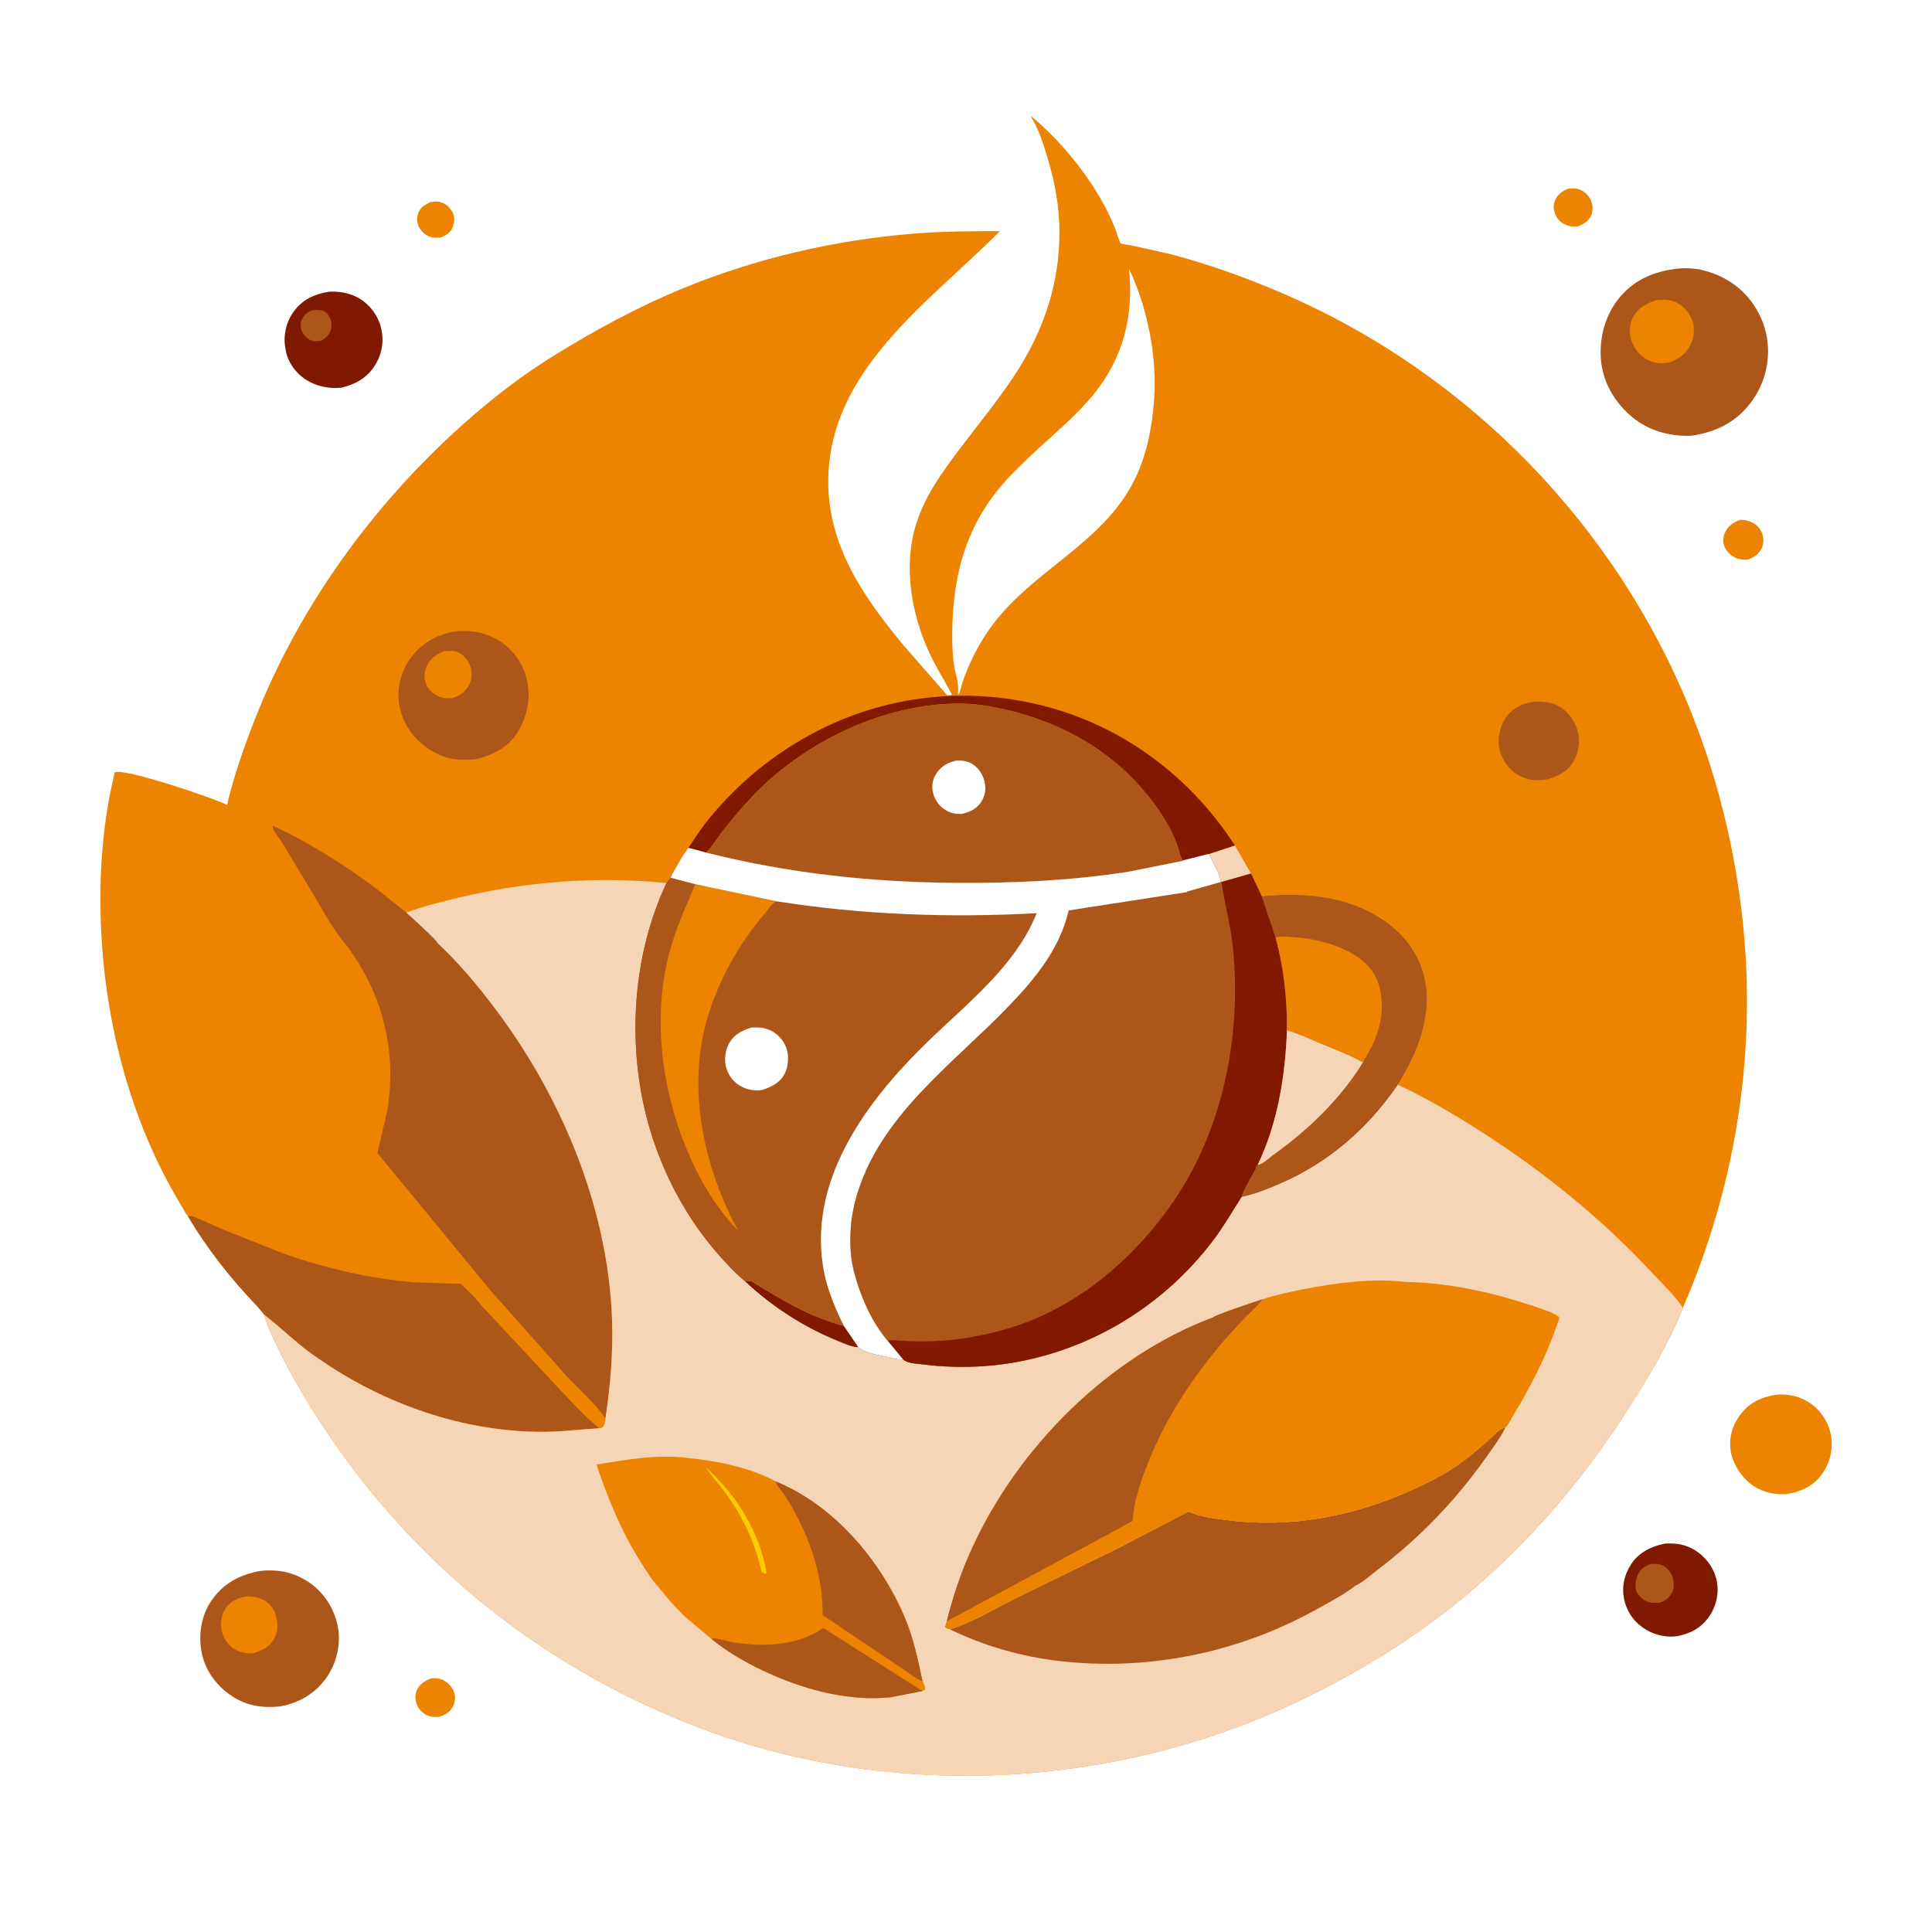 <svg version="1.1" xmlns="http://www.w3.org/2000/svg" style="display: block;" viewBox="0 0 2048 2048" width="1024" height="1024">
<path transform="translate(0,0)" fill="rgb(255,255,255)" d="M -0 -0 L 2048 0 L 2048 2048 L -0 2048 L -0 -0 z"/>
<path transform="translate(0,0)" fill="rgb(236,132,0)" d="M 456.03 214.288 C 459.526 213.712 463.014 213.179 466.5 214.129 C 472.85 215.859 476.999 219.699 479.969 225.5 C 482.283 230.018 481.628 236.464 479.785 241.034 C 477.463 246.796 472.415 249.648 466.973 251.909 C 463.699 252.059 460.329 252.29 457.125 251.463 C 451.62 250.043 447.095 246.127 444.443 241.156 C 441.918 236.425 441.515 230.778 443.385 225.776 C 445.613 219.813 450.597 216.955 456.03 214.288 z"/>
<path transform="translate(0,0)" fill="rgb(236,132,0)" d="M 1661.92 200.075 C 1665.36 199.834 1669.59 199.466 1672.92 200.363 C 1678.84 201.952 1683.87 206.871 1686.42 212.306 C 1688.64 217.037 1688.75 223.256 1686.84 228.095 C 1684.42 234.235 1678.56 237.504 1672.84 239.966 C 1669.56 240.145 1666.29 240.425 1663.09 239.476 C 1657.24 237.735 1652.3 234.591 1649.5 229.016 C 1646.93 223.908 1646.06 218.485 1648.17 213.054 C 1650.8 206.262 1655.52 203.081 1661.92 200.075 z"/>
<path transform="translate(0,0)" fill="rgb(236,132,0)" d="M 457.289 1779.12 C 461.78 1778.87 465.834 1779.03 469.953 1781.05 C 474.962 1783.51 479.657 1788.53 481.4 1793.87 C 483.111 1799.11 482.45 1804.68 479.822 1809.5 C 476.555 1815.49 471.099 1818.25 464.791 1820.02 C 461.38 1820.13 457.759 1820.1 454.5 1818.96 C 448.839 1816.98 444.159 1812.59 441.983 1807 C 440.05 1802.04 439.594 1796.39 441.933 1791.5 C 445.248 1784.56 450.521 1781.8 457.289 1779.12 z"/>
<path transform="translate(0,0)" fill="rgb(236,132,0)" d="M 1844.33 551.085 C 1848.24 550.944 1851.54 551.453 1855.21 552.898 C 1861.19 555.254 1865.51 559.282 1867.92 565.268 C 1869.75 569.802 1869.7 576.308 1867.65 580.761 C 1864.5 587.613 1859.33 590.828 1852.46 593.339 C 1848.7 593.333 1845.08 593.28 1841.5 592 C 1835.67 589.919 1830.39 585.092 1828.02 579.344 C 1826.22 574.96 1826.46 569.034 1828.42 564.74 C 1831.68 557.578 1837.28 553.873 1844.33 551.085 z"/>
<path transform="translate(0,0)" fill="rgb(128,25,0)" d="M 1764.89 1636.27 C 1776.23 1635.63 1786.67 1637 1796.5 1643.12 C 1808.22 1650.43 1816.85 1661.91 1819.75 1675.5 C 1822.45 1688.13 1819.56 1702.03 1812.36 1712.69 C 1803.65 1725.59 1792.48 1731.46 1777.7 1734.48 C 1766.61 1735.86 1755.31 1733.56 1745.64 1727.98 C 1733.61 1721.04 1725.36 1710.4 1722.03 1696.88 C 1718.67 1683.29 1721.48 1669.91 1728.97 1658.23 C 1736.99 1645.72 1750.75 1638.99 1764.89 1636.27 z"/>
<path transform="translate(0,0)" fill="rgb(172,86,26)" d="M 1749 1658.12 C 1752.84 1657.56 1757.32 1657.33 1760.99 1658.76 C 1766.92 1661.06 1771.02 1666.05 1773.04 1671.98 C 1774.55 1676.41 1774.88 1683.8 1772.57 1688.02 L 1771.99 1689 C 1768.77 1694.48 1765 1696.91 1759.1 1699.07 L 1757.85 1699.1 C 1753.75 1699.2 1750.09 1699.37 1746.24 1697.76 C 1741.43 1695.75 1736.27 1691.46 1734.47 1686.44 C 1732.82 1681.84 1733.82 1674.82 1735.7 1670.36 C 1738.63 1663.38 1742.32 1661.03 1749 1658.12 z"/>
<path transform="translate(0,0)" fill="rgb(128,25,0)" d="M 348.502 309.251 C 359.114 308.687 368.943 310.177 378.5 315.05 C 390.479 321.158 399.986 333.141 403.546 346.06 C 407.341 359.828 405.398 374.295 397.939 386.547 C 389.49 400.426 377.141 407.301 361.811 410.977 C 348.147 412.256 335.062 409.528 323.5 401.949 C 313.392 395.323 305.208 383.917 303.022 371.968 L 302.77 370.5 L 302.482 369.035 C 300.035 355.755 303.295 341.475 311.158 330.544 C 320.524 317.522 333.064 311.865 348.502 309.251 z"/>
<path transform="translate(0,0)" fill="rgb(172,86,26)" d="M 329.454 329.5 C 332.969 328.673 336.242 328.439 339.843 328.93 C 343.522 329.432 346.041 331.156 348.152 334.161 C 351.082 338.33 352.024 343.497 350.997 348.5 C 349.72 354.728 345.585 358.116 340.429 361.253 L 339.207 361.38 C 336.73 361.693 334.428 362.103 331.941 361.52 C 327.076 360.379 323.465 356.946 320.89 352.778 C 318.665 349.178 318.108 344.322 319.377 340.274 C 321.025 335.02 324.724 331.902 329.454 329.5 z"/>
<path transform="translate(0,0)" fill="rgb(236,132,0)" d="M 1883.59 1478.31 C 1896.24 1477.61 1907.87 1480.02 1918.5 1487.16 C 1929.95 1494.84 1938.27 1507.41 1940.78 1521 C 1943.5 1535.77 1940.1 1550.8 1931.09 1562.94 C 1921.38 1576.02 1908.89 1581.35 1893.23 1583.87 C 1880.8 1584.39 1869.63 1582.22 1859.07 1575.36 C 1847.11 1567.6 1837.19 1552.71 1834.71 1538.69 C 1832.31 1525.09 1836.13 1511.27 1844.26 1500.25 C 1854.23 1486.71 1867.42 1480.84 1883.59 1478.31 z"/>
<path transform="translate(0,0)" fill="rgb(172,86,26)" d="M 275.908 1665.28 C 295.054 1663.21 311.482 1666.59 327.5 1677.31 C 343.256 1687.85 354.562 1705.47 358.076 1724.05 C 361.565 1742.49 357.045 1762.38 346.471 1777.79 C 334.721 1794.93 317.327 1805.08 297.226 1808.84 C 278.514 1810.85 261.9 1808.44 245.905 1797.98 C 229.433 1787.2 217.267 1770.6 213.631 1751.06 C 210.083 1732 213.533 1711.57 224.859 1695.65 C 237.436 1677.96 254.882 1668.99 275.908 1665.28 z"/>
<path transform="translate(0,0)" fill="rgb(236,132,0)" d="M 261.269 1692.21 C 267.476 1692.03 274.348 1693.26 279.823 1696.28 C 286.029 1699.7 290.458 1705.56 292.382 1712.35 C 294.639 1720.32 295.015 1729.34 290.839 1736.73 C 285.587 1746.01 277.68 1749.81 267.813 1752.57 C 265.296 1752.76 262.757 1752.62 260.256 1752.29 C 252.235 1751.21 244.682 1746.85 240.092 1740.14 C 235.89 1734.01 233.321 1725.29 234.581 1717.91 L 234.845 1716.5 C 235.58 1712.28 236.668 1708.61 239.094 1705 C 244.602 1696.8 252.015 1694.04 261.269 1692.21 z"/>
<path transform="translate(0,0)" fill="rgb(172,86,26)" d="M 1782.43 284.422 C 1789.83 284.106 1797.96 284.511 1805.13 286.419 L 1807 286.927 C 1818.81 290.067 1829.16 294.867 1839 302.153 C 1857.53 315.874 1870.15 337.415 1873.34 360.232 C 1876.69 384.194 1870.14 408.124 1855.53 427.295 C 1839.4 448.473 1817.61 458.453 1791.75 462.05 C 1769.27 462.356 1747.69 456.701 1730.13 442.088 C 1711.57 426.635 1698.96 405.16 1697.02 380.839 C 1695.13 357.041 1702.13 332.221 1717.95 314 C 1734.75 294.64 1757.43 286.29 1782.43 284.422 z"/>
<path transform="translate(0,0)" fill="rgb(236,132,0)" d="M 1755.68 318.225 C 1761.61 317.691 1768.94 317.338 1774.52 319.551 C 1783.33 323.043 1790.36 330.263 1793.66 339.155 C 1796.69 347.309 1795.98 356.699 1792.45 364.554 C 1787.7 375.114 1779.74 380.5 1769.16 384.321 C 1761.51 385.759 1753.85 385.126 1746.84 381.603 C 1738.14 377.222 1732.04 369.224 1729.1 360 C 1726.7 352.458 1727.44 343.537 1731.05 336.5 C 1736.18 326.466 1745.33 321.374 1755.68 318.225 z"/>
<path transform="translate(0,0)" fill="rgb(236,132,0)" d="M 240.645 853.404 C 247.809 822.725 258.229 793.09 269.654 763.777 C 314.152 649.613 388.156 544.994 477.725 461.766 C 510.851 430.985 546.744 402.095 585.188 378.194 C 629.826 350.442 675.654 325.483 724.342 305.495 C 801.688 273.744 884.808 254.46 968.1 247.667 C 998.815 245.162 1029.2 245.037 1059.98 245.038 C 984.959 320.613 877.91 392.341 877.998 510.912 C 878.05 579.855 916.658 634.708 959.023 685.518 L 1004 736.932 L 1008 737.006 L 1008.93 736 C 1001.26 721.335 992.402 707.604 985.393 692.525 C 965.942 650.681 957.179 599.857 971.312 555.042 C 980.475 525.986 997.708 502.048 1015.76 477.96 C 1037.77 448.577 1062.2 419.643 1081.44 388.364 C 1108.02 345.14 1123.01 297.912 1123.06 247.06 C 1123.08 219.178 1118.36 193.568 1110.33 166.949 C 1106.76 155.134 1102.88 142.74 1097.38 131.67 C 1095.92 128.745 1093.82 125.865 1092.7 122.83 C 1121.71 147.056 1147.89 178.132 1166.81 210.816 C 1172.45 220.576 1177.43 230.927 1181.77 241.324 C 1182.89 244 1186.64 256.9 1188.15 258.183 C 1188.92 258.834 1197.17 259.668 1198.62 259.964 L 1240.27 269.294 C 1281.42 279.99 1321.8 294.642 1360.81 311.494 C 1556.96 396.233 1713.85 557.634 1793.14 756 C 1823.01 830.718 1841.8 911.594 1848.83 991.773 C 1860.68 1126.8 1837.74 1262.25 1783.88 1386.45 C 1770.34 1421.81 1749.56 1456.02 1729.5 1488.03 C 1682.18 1563.53 1622.97 1633.61 1554.48 1690.75 C 1494.92 1740.44 1427.99 1780.67 1357.25 1812.2 C 1165.44 1897.72 937.056 1906.37 740.527 1831.18 C 586.254 1772.16 455.663 1672.17 359.862 1537.41 C 332.409 1498.8 306.707 1456.81 287.371 1413.49 C 284.689 1407.49 281.444 1400.39 280.279 1393.88 L 272.271 1384.18 C 245 1355.86 219.076 1323.14 199.192 1289.14 C 197.062 1287.06 195.275 1283.12 193.696 1280.55 C 137.022 1188.04 109.417 1078.26 106.646 970.386 C 105.374 920.881 109.407 870.079 120.945 821.839 L 121.631 818.666 C 132.679 814.317 219.642 843.898 236.619 851.412 L 240.645 853.404 z"/>
<path transform="translate(0,0)" fill="rgb(246,213,182)" d="M 1281.65 905.189 L 1309.02 896.228 L 1326.14 926.042 L 1294.78 934.99 L 1294.21 934.909 C 1292.58 924.787 1285.48 914.71 1281.65 905.189 z"/>
<path transform="translate(0,0)" fill="rgb(172,86,26)" d="M 1623.1 744.162 C 1633.7 743.052 1645.36 743.951 1654.52 749.875 C 1663.88 755.925 1670.87 766.691 1672.97 777.593 L 1673.22 779 C 1674.82 787.486 1672.98 797.293 1669.16 805.028 C 1663.3 816.884 1652.93 822.143 1640.97 825.953 C 1631.4 828.123 1620.06 827.232 1611.31 822.738 C 1600.78 817.332 1593.36 807.466 1590.06 796.224 C 1586.99 785.732 1589.18 772.231 1594.76 762.962 C 1601.33 752.039 1611.01 746.902 1623.1 744.162 z"/>
<path transform="translate(0,0)" fill="rgb(128,25,0)" d="M 729.66 898.772 C 735.504 890.472 740.67 881.823 746.927 873.795 C 771.702 842.012 801.849 814.443 835.712 792.576 C 912.924 742.717 1004.34 725.865 1094.23 745.385 C 1183.62 764.795 1259.71 819.815 1309.02 896.228 L 1281.65 905.189 L 1253.93 912.161 C 1251.34 909.418 1250.25 902.786 1248.97 899 C 1246.7 892.352 1244.03 885.766 1240.82 879.523 C 1230.63 859.754 1216.54 841.749 1201.16 825.787 C 1165.77 789.073 1119.06 764.988 1069.78 753.156 C 1053.42 749.226 1036.75 746.145 1019.87 745.882 C 938.723 744.618 852.407 786.204 797.259 844.54 C 785.852 856.606 775.142 869.367 764.91 882.44 C 760.146 888.526 754.9 897.778 749.363 902.781 L 748.211 903.77 L 729.66 898.772 z"/>
<path transform="translate(0,0)" fill="rgb(172,86,26)" d="M 481.931 669.27 C 498.277 667.564 514.231 670.211 528.397 678.805 C 542.724 687.497 553.885 702.005 557.881 718.33 L 558.275 720 L 558.714 721.761 C 563.11 740.43 558.26 761.392 547.979 777.292 C 537.856 792.949 521.193 800.982 503.631 804.902 C 494.919 805.69 485.206 805.918 476.673 803.833 C 458.166 799.31 441.126 786.355 431.5 769.957 C 423.006 755.489 420.032 736.963 424.472 720.635 L 424.944 719 C 426.744 712.622 429.013 706.739 432.723 701.199 C 444.922 682.984 460.505 673.513 481.931 669.27 z"/>
<path transform="translate(0,0)" fill="rgb(236,132,0)" d="M 471.436 690.075 C 476.095 690.093 480.903 689.369 485.274 691.393 C 491.437 694.247 495.823 699.205 498.249 705.5 C 500.704 711.869 500.466 719.485 497.45 725.612 C 493.506 733.622 487.417 737.506 479.144 740.085 C 474.723 740.16 470.406 740.42 466.221 738.735 L 465 738.208 C 459.154 735.733 453.902 730.973 451.489 724.983 C 448.966 718.72 449.793 711.589 452.656 705.58 C 456.666 697.163 462.951 693.191 471.436 690.075 z"/>
<path transform="translate(0,0)" fill="rgb(255,255,255)" d="M 1196.77 284.899 L 1197.19 285.77 C 1216.6 326.633 1226.74 378.848 1223.37 423.898 C 1221.29 451.603 1216.33 479.061 1204.64 504.5 C 1175.56 567.769 1111.24 596.709 1066.13 645.571 C 1045.47 667.949 1030.95 693.217 1020.77 721.749 L 1016.78 735.5 L 1015.5 736.038 L 1015.61 733.698 C 1016.66 723.128 1011.66 711.062 1010.61 700.271 C 1008.71 680.823 1009.16 660.945 1010.85 641.5 C 1014.77 596.562 1028.44 556.44 1056.59 520.797 C 1067.39 507.123 1080.44 494.578 1093.06 482.609 C 1115.54 461.289 1139.86 441.963 1159.47 417.778 C 1191.09 378.788 1201.92 334.328 1196.77 284.899 z"/>
<path transform="translate(0,0)" fill="rgb(172,86,26)" d="M 199.192 1289.14 C 200.978 1289.02 202.776 1288.8 204.494 1289.44 C 215.55 1293.56 226.403 1299.01 237.284 1303.64 L 301 1328.97 C 344.818 1344.47 393.483 1355.68 439.827 1359.4 L 488.217 1360.89 C 495.226 1367.74 503.427 1374.75 509.201 1382.65 L 594.836 1474.47 C 607.676 1487.68 620.88 1502.7 635.411 1513.99 C 613.675 1515.32 592.385 1518.1 570.5 1517.79 C 483.907 1516.58 399.822 1485.17 330 1434.83 C 312.655 1422.33 297.814 1407.41 281.038 1394.46 L 280.279 1393.88 L 272.271 1384.18 C 245 1355.86 219.076 1323.14 199.192 1289.14 z"/>
<path transform="translate(0,0)" fill="rgb(172,86,26)" d="M 748.211 903.77 L 749.363 902.781 C 754.9 897.778 760.146 888.526 764.91 882.44 C 775.142 869.367 785.852 856.606 797.259 844.54 C 852.407 786.204 938.723 744.618 1019.87 745.882 C 1036.75 746.145 1053.42 749.226 1069.78 753.156 C 1119.06 764.988 1165.77 789.073 1201.16 825.787 C 1216.54 841.749 1230.63 859.754 1240.82 879.523 C 1244.03 885.766 1246.7 892.352 1248.97 899 C 1250.25 902.786 1251.34 909.418 1253.93 912.161 L 1253.39 912.699 L 1195.91 924.144 C 1136.25 933.417 1075.93 936.272 1015.63 935.929 C 924.839 935.413 836.375 925.963 748.211 903.77 z"/>
<path transform="translate(0,0)" fill="rgb(255,255,255)" d="M 1013.84 806.229 C 1019.56 806.056 1024.63 806.514 1029.73 809.318 C 1036.62 813.1 1041.4 820.023 1043.39 827.5 C 1045.49 835.398 1044.68 842.884 1040.22 849.869 C 1035.29 857.6 1027.72 860.956 1019.17 862.82 C 1013.5 862.963 1009 862.287 1003.92 859.611 C 996.76 855.838 991.528 849.293 989.316 841.5 C 987.256 834.242 988.187 826.991 992.181 820.578 C 997.437 812.138 1004.5 808.405 1013.84 806.229 z"/>
<path transform="translate(0,0)" fill="rgb(172,86,26)" d="M 370.146 1006.06 L 370.215 1005.95 L 366.358 1000.82 C 353.727 986.113 344.751 969.7 335.11 952.995 L 297.978 891.401 C 295.1 887.085 288.82 880.361 289.082 875.072 C 327.15 892.975 364.13 916.128 397.87 941.205 L 430.799 967.382 C 436.102 972.313 462.872 996.182 464.206 1000.04 C 487.471 1021.78 507.963 1046.53 526.957 1072.02 C 596.226 1164.99 644.337 1280.85 648.748 1397.5 C 650.098 1433.21 647.083 1468.22 641.848 1503.5 C 630.063 1486.83 614.132 1473.15 600.227 1458.25 L 520.93 1369.09 L 400.07 1222.31 L 410.681 1176.78 C 420.433 1115.49 406.548 1056.39 370.146 1006.06 z"/>
<path transform="translate(0,0)" fill="rgb(246,213,182)" d="M 729.66 898.772 L 748.211 903.77 C 836.375 925.963 924.839 935.413 1015.63 935.929 C 1075.93 936.272 1136.25 933.417 1195.91 924.144 L 1253.39 912.699 L 1253.93 912.161 L 1281.65 905.189 C 1285.48 914.71 1292.58 924.787 1294.21 934.909 L 1294.78 934.99 L 1326.14 926.042 L 1337.62 950.23 C 1385.44 945.239 1436.3 950.591 1475.05 981.828 C 1496.35 998.999 1509.23 1022.31 1512.08 1049.5 C 1513.23 1060.46 1512.21 1071.22 1510.15 1082 C 1505.49 1106.38 1494.62 1128.85 1481.57 1149.81 C 1513.09 1164.41 1544.04 1182.78 1573.19 1201.58 C 1638.27 1243.57 1699.87 1293.61 1752.52 1350.5 C 1762.68 1361.48 1775.99 1373.74 1783.88 1386.45 C 1770.34 1421.81 1749.56 1456.02 1729.5 1488.03 C 1682.18 1563.53 1622.97 1633.61 1554.48 1690.75 C 1494.92 1740.44 1427.99 1780.67 1357.25 1812.2 C 1165.44 1897.72 937.056 1906.37 740.527 1831.18 C 586.254 1772.16 455.663 1672.17 359.862 1537.41 C 332.409 1498.8 306.707 1456.81 287.371 1413.49 C 284.689 1407.49 281.444 1400.39 280.279 1393.88 L 281.038 1394.46 C 297.814 1407.41 312.655 1422.33 330 1434.83 C 399.822 1485.17 483.907 1516.58 570.5 1517.79 C 592.385 1518.1 613.675 1515.32 635.411 1513.99 C 636.931 1513.91 637.614 1513.55 638.968 1512.91 C 641.099 1509.76 641.403 1507.24 641.848 1503.5 C 647.083 1468.22 650.098 1433.21 648.748 1397.5 C 644.337 1280.85 596.226 1164.99 526.957 1072.02 C 507.963 1046.53 487.471 1021.78 464.206 1000.04 C 462.872 996.182 436.102 972.313 430.799 967.382 C 448.882 960.551 468.319 955.84 487.124 951.356 C 558.855 934.25 633.069 928.774 706.476 936.077 C 707.851 933.773 709.175 932.278 711.08 930.439 C 711.925 927.119 714.29 923.753 715.956 920.705 C 720.112 913.103 724.551 905.776 729.66 898.772 z"/>
<path transform="translate(0,0)" fill="rgb(128,25,0)" d="M 789.857 1358.26 L 796.23 1357.96 C 820.65 1372.61 843.501 1387.36 870.369 1397.48 C 878.158 1400.41 886.174 1403.71 894.383 1405.21 L 909.83 1427.89 L 907.957 1427.94 C 902.055 1427.56 894.518 1424.02 889.039 1421.84 C 852.951 1407.43 818.01 1384.97 789.857 1358.26 z"/>
<path transform="translate(0,0)" fill="rgb(172,86,26)" d="M 1259.98 1602.19 L 1260.93 1602.68 C 1273.14 1608.3 1289.81 1609.95 1303.06 1611.62 C 1366.87 1619.65 1431.71 1607.8 1490.43 1582.21 C 1506.48 1575.22 1522.44 1567.64 1537.25 1558.25 C 1545.61 1552.94 1553.67 1547.14 1561.34 1540.88 L 1579.17 1525.5 C 1583.42 1521.55 1588.51 1515.53 1594.05 1513.72 L 1595.84 1513.2 C 1590.04 1524.88 1581.7 1535.91 1574.13 1546.53 C 1541.92 1591.72 1505.02 1629.92 1460.91 1663.61 C 1453.96 1668.92 1445.71 1676.43 1437.97 1680.34 L 1437.11 1680.61 C 1425.11 1690.14 1410.14 1697.85 1396.75 1705.34 C 1313.73 1751.8 1217.77 1771.65 1123.18 1760.78 C 1083.1 1756.18 1043.18 1744.82 1006.94 1727.16 C 1031.24 1719.63 1054.95 1704.96 1077.73 1693.67 L 1182.71 1642.4 L 1259.98 1602.19 z"/>
<path transform="translate(0,0)" fill="rgb(236,132,0)" d="M 698.768 1683.33 C 691.249 1675.18 684.667 1664.57 678.77 1655.2 C 658.315 1622.68 644.543 1588.74 632.28 1552.5 C 664.677 1547.17 697.916 1541.28 730.837 1545.72 C 761.554 1548.87 794.461 1555.68 822.022 1570.13 L 822.087 1570.32 C 884.088 1595.53 933.544 1654.1 959.121 1714.69 C 968.428 1736.74 972.76 1758.51 977.846 1781.71 C 979.311 1785.04 980.969 1787.45 980.5 1791.15 L 977.798 1792.57 L 943.853 1799.22 C 900.491 1803.46 856.872 1792.17 817.425 1774.86 C 795.403 1765.19 772.91 1752.67 754.222 1737.4 L 728.094 1715.4 C 725.664 1713.98 723.028 1710.65 721.016 1708.64 C 713.083 1700.68 705.803 1692.08 698.768 1683.33 z"/>
<path transform="translate(0,0)" fill="rgb(255,204,2)" d="M 807.362 1666.44 C 799.907 1634.11 787.409 1607.65 767.713 1580.77 C 761.41 1572.17 753.855 1564.25 748.091 1555.31 C 780.414 1584.1 805.382 1624.27 812.552 1667.23 L 811.167 1668.48 L 807.362 1666.44 z"/>
<path transform="translate(0,0)" fill="rgb(172,86,26)" d="M 872.586 1725.67 L 977.798 1792.57 L 943.853 1799.22 C 900.491 1803.46 856.872 1792.17 817.425 1774.86 C 795.403 1765.19 772.91 1752.67 754.222 1737.4 L 755.204 1736.69 C 762.277 1736.91 770.182 1739.75 777.309 1740.91 C 808.516 1745.98 845.777 1745.03 872.586 1725.67 z"/>
<path transform="translate(0,0)" fill="rgb(172,86,26)" d="M 822.087 1570.32 C 884.088 1595.53 933.544 1654.1 959.121 1714.69 C 968.428 1736.74 972.76 1758.51 977.846 1781.71 C 972.278 1780.88 962.614 1772.78 957.464 1769.47 L 871.94 1711.99 C 872.762 1671.81 858.885 1631.77 839.215 1597.07 C 836.35 1592.02 833.247 1587.1 829.87 1582.37 C 827.476 1579.02 824.512 1576 822.854 1572.19 L 822.087 1570.32 z"/>
<path transform="translate(0,0)" fill="rgb(236,132,0)" d="M 1338.21 1377.35 C 1351.97 1372.64 1366.75 1369.61 1381 1366.78 C 1415.65 1359.89 1454.55 1354.82 1489.87 1358.93 C 1534.28 1359.57 1579.63 1369.48 1621.68 1383.26 C 1631.64 1386.52 1644.23 1390.16 1652.86 1396.03 C 1652.93 1397.99 1652.93 1398.17 1651.94 1400 C 1640.48 1435.21 1622.76 1469.57 1603.63 1501.2 C 1601.83 1504.18 1598.47 1511.4 1595.84 1513.2 L 1594.05 1513.72 C 1588.51 1515.53 1583.42 1521.55 1579.17 1525.5 L 1561.34 1540.88 C 1553.67 1547.14 1545.61 1552.94 1537.25 1558.25 C 1522.44 1567.64 1506.48 1575.22 1490.43 1582.21 C 1431.71 1607.8 1366.87 1619.65 1303.06 1611.62 C 1289.81 1609.95 1273.14 1608.3 1260.93 1602.68 L 1259.98 1602.19 L 1182.71 1642.4 L 1077.73 1693.67 C 1054.95 1704.96 1031.24 1719.63 1006.94 1727.16 C 1004.21 1726.48 1003.38 1726.65 1001.63 1724.5 L 1003.58 1718.7 C 1010.24 1691.93 1018.73 1666.75 1030.2 1641.62 C 1079.23 1534.17 1174.7 1438.27 1286.06 1396.42 C 1287.47 1394.1 1333.58 1378.8 1338.21 1377.35 z"/>
<path transform="translate(0,0)" fill="rgb(172,86,26)" d="M 1286.06 1396.42 C 1287.47 1394.1 1333.58 1378.8 1338.21 1377.35 L 1337.65 1378.1 C 1332.54 1384.87 1325.75 1390.66 1319.75 1396.64 L 1298.51 1419.85 C 1262.44 1462.02 1233.63 1505.97 1214.1 1558.12 C 1207.61 1575.44 1201.65 1593.58 1200.69 1612.2 L 1170.99 1628.36 L 1003.58 1718.7 C 1010.24 1691.93 1018.73 1666.75 1030.2 1641.62 C 1079.23 1534.17 1174.7 1438.27 1286.06 1396.42 z"/>
<path transform="translate(0,0)" fill="rgb(172,86,26)" d="M 729.66 898.772 L 748.211 903.77 C 836.375 925.963 924.839 935.413 1015.63 935.929 C 1075.93 936.272 1136.25 933.417 1195.91 924.144 L 1253.39 912.699 L 1253.93 912.161 L 1281.65 905.189 C 1285.48 914.71 1292.58 924.787 1294.21 934.909 L 1294.78 934.99 L 1326.14 926.042 L 1337.62 950.23 C 1385.44 945.239 1436.3 950.591 1475.05 981.828 C 1496.35 998.999 1509.23 1022.31 1512.08 1049.5 C 1513.23 1060.46 1512.21 1071.22 1510.15 1082 C 1505.49 1106.38 1494.62 1128.85 1481.57 1149.81 C 1450.06 1196.19 1408.12 1232.51 1356.42 1254.81 C 1343.66 1260.32 1329.73 1265.82 1316.11 1268.69 C 1305.86 1284.89 1296.5 1301.14 1284.8 1316.41 C 1236.71 1379.11 1168.66 1423.4 1091.5 1441 C 1054.61 1449.42 1015.99 1451.08 978.5 1446.34 C 972.75 1445.61 963.991 1445.43 958.983 1442.31 C 958.095 1441.76 957.902 1441.52 957.043 1440.78 L 954.791 1441.11 C 951.016 1441.19 946.623 1439.63 942.924 1438.83 C 933.82 1436.87 916.069 1434.41 909.83 1427.89 L 894.383 1405.21 C 886.174 1403.71 878.158 1400.41 870.369 1397.48 C 843.501 1387.36 820.65 1372.61 796.23 1357.96 L 789.857 1358.26 C 781.029 1351.07 772.796 1342.3 765.152 1333.89 C 734.08 1299.71 710.558 1258.98 694.973 1215.59 C 663.394 1127.66 666.493 1020.94 706.476 936.077 C 707.851 933.773 709.175 932.278 711.08 930.439 C 711.925 927.119 714.29 923.753 715.956 920.705 C 720.112 913.103 724.551 905.776 729.66 898.772 z"/>
<path transform="translate(0,0)" fill="rgb(128,25,0)" d="M 1326.14 926.042 L 1337.62 950.23 L 1352.18 993.876 C 1360.89 1025.34 1364.58 1059.41 1364.24 1091.99 C 1362.4 1140.75 1354.51 1190.26 1333.26 1234.66 C 1331.23 1236.57 1332.1 1235.19 1331.73 1236.89 C 1331.05 1240 1328.62 1243.48 1327.08 1246.34 C 1323.18 1253.59 1318.7 1260.87 1316.11 1268.69 C 1305.86 1284.89 1296.5 1301.14 1284.8 1316.41 C 1236.71 1379.11 1168.66 1423.4 1091.5 1441 C 1054.61 1449.42 1015.99 1451.08 978.5 1446.34 C 972.75 1445.61 963.991 1445.43 958.983 1442.31 C 958.095 1441.76 957.902 1441.52 957.043 1440.78 L 940.942 1421.29 C 944.938 1419.88 950.627 1421 954.819 1421.27 C 978.224 1422.75 1001.25 1422.05 1024.42 1418.3 C 1050.58 1414.06 1076.49 1407.14 1100.79 1396.47 C 1156.84 1371.87 1204.3 1329.08 1239.77 1279.59 C 1295.55 1201.75 1316.35 1100.1 1307.09 1005.75 C 1304.78 982.196 1298.69 959.834 1295.03 936.624 L 1294.78 934.99 L 1326.14 926.042 z"/>
<path transform="translate(0,0)" fill="rgb(172,86,26)" d="M 1337.62 950.23 C 1385.44 945.239 1436.3 950.591 1475.05 981.828 C 1496.35 998.999 1509.23 1022.31 1512.08 1049.5 C 1513.23 1060.46 1512.21 1071.22 1510.15 1082 C 1505.49 1106.38 1494.62 1128.85 1481.57 1149.81 C 1450.06 1196.19 1408.12 1232.51 1356.42 1254.81 C 1343.66 1260.32 1329.73 1265.82 1316.11 1268.69 C 1318.7 1260.87 1323.18 1253.59 1327.08 1246.34 C 1328.62 1243.48 1331.05 1240 1331.73 1236.89 C 1332.1 1235.19 1331.23 1236.57 1333.26 1234.66 C 1354.51 1190.26 1362.4 1140.75 1364.24 1091.99 C 1364.58 1059.41 1360.89 1025.34 1352.18 993.876 L 1337.62 950.23 z"/>
<path transform="translate(0,0)" fill="rgb(246,213,182)" d="M 1364.24 1091.99 C 1376.53 1095.47 1388.44 1101.22 1400.23 1106.14 C 1415.04 1112.32 1430.88 1118.2 1444.83 1126.08 C 1421.16 1164.72 1386.95 1197.66 1350.22 1223.92 C 1346.14 1226.84 1339.68 1232.97 1335.18 1234.42 L 1333.26 1234.66 C 1354.51 1190.26 1362.4 1140.75 1364.24 1091.99 z"/>
<path transform="translate(0,0)" fill="rgb(236,132,0)" d="M 1352.18 993.876 C 1356.47 992.17 1361.64 992.901 1366.17 993.086 C 1384.69 993.843 1404.65 997.681 1421.72 1005 C 1438.16 1012.04 1453.67 1022.65 1460.21 1040.09 C 1468.76 1062.87 1464.77 1087.14 1454.5 1108.64 L 1444.83 1126.08 C 1430.88 1118.2 1415.04 1112.32 1400.23 1106.14 C 1388.44 1101.22 1376.53 1095.47 1364.24 1091.99 C 1364.58 1059.41 1360.89 1025.34 1352.18 993.876 z"/>
<path transform="translate(0,0)" fill="rgb(172,86,26)" d="M 729.66 898.772 L 748.211 903.77 C 836.375 925.963 924.839 935.413 1015.63 935.929 C 1075.93 936.272 1136.25 933.417 1195.91 924.144 L 1253.39 912.699 L 1253.93 912.161 L 1281.65 905.189 C 1285.48 914.71 1292.58 924.787 1294.21 934.909 L 1258.25 945.137 L 1257.97 945.721 L 1132.83 965.096 C 1123.58 1005.34 1097.97 1036.62 1069.92 1065.87 C 1009.72 1128.66 930.979 1183.16 906.93 1271.5 C 900.155 1296.38 898.901 1326.95 906.201 1351.86 C 912.88 1376.19 924.36 1401.83 940.794 1421.21 L 940.942 1421.29 L 957.043 1440.78 L 954.791 1441.11 C 951.016 1441.19 946.623 1439.63 942.924 1438.83 C 933.82 1436.87 916.069 1434.41 909.83 1427.89 L 894.383 1405.21 C 886.174 1403.71 878.158 1400.41 870.369 1397.48 C 843.501 1387.36 820.65 1372.61 796.23 1357.96 L 789.857 1358.26 C 781.029 1351.07 772.796 1342.3 765.152 1333.89 C 734.08 1299.71 710.558 1258.98 694.973 1215.59 C 663.394 1127.66 666.493 1020.94 706.476 936.077 C 707.851 933.773 709.175 932.278 711.08 930.439 C 711.925 927.119 714.29 923.753 715.956 920.705 C 720.112 913.103 724.551 905.776 729.66 898.772 z"/>
<path transform="translate(0,0)" fill="rgb(255,255,255)" d="M 796.639 1089.24 C 803.532 1088.99 809.055 1089.03 815.585 1091.79 C 823.699 1095.22 829.899 1101.8 833.197 1109.92 C 836.479 1118 835.913 1129.21 832.3 1137.06 C 827.488 1147.53 818.457 1151.79 808.234 1155.38 C 800.226 1156.4 793.31 1155.53 786.054 1151.82 C 778.233 1147.82 772.539 1140.8 769.981 1132.42 C 767.474 1124.2 768.613 1113.4 772.846 1105.96 C 778.229 1096.51 786.611 1092.27 796.639 1089.24 z"/>
<path transform="translate(0,0)" fill="rgb(236,132,0)" d="M 737.078 937.287 L 822.829 955.333 C 818.263 957.838 813.394 965.138 809.96 969.188 C 782.668 1001.38 761.766 1038.98 749.784 1079.52 C 727.836 1153.8 746.135 1237.99 782.537 1304.57 C 758.295 1280.24 739.422 1246.78 726.619 1215.12 C 700.823 1151.32 691.661 1076.39 709.745 1009.25 C 716.552 983.974 726.972 961.251 737.078 937.287 z"/>
<path transform="translate(0,0)" fill="rgb(255,255,255)" d="M 729.66 898.772 L 748.211 903.77 C 836.375 925.963 924.839 935.413 1015.63 935.929 C 1075.93 936.272 1136.25 933.417 1195.91 924.144 L 1253.39 912.699 L 1253.93 912.161 L 1281.65 905.189 C 1285.48 914.71 1292.58 924.787 1294.21 934.909 L 1258.25 945.137 L 1257.97 945.721 L 1132.83 965.096 C 1123.58 1005.34 1097.97 1036.62 1069.92 1065.87 C 1009.72 1128.66 930.979 1183.16 906.93 1271.5 C 900.155 1296.38 898.901 1326.95 906.201 1351.86 C 912.88 1376.19 924.36 1401.83 940.794 1421.21 L 940.942 1421.29 L 957.043 1440.78 L 954.791 1441.11 C 951.016 1441.19 946.623 1439.63 942.924 1438.83 C 933.82 1436.87 916.069 1434.41 909.83 1427.89 L 894.383 1405.21 C 885.747 1387.78 878.603 1370.74 874.148 1351.71 C 853.57 1254.5 916.86 1169 982.811 1104.81 C 1024.97 1063.78 1076.68 1023.99 1098.91 968.025 C 1006.9 973.024 913.921 969.842 822.829 955.333 L 737.078 937.287 L 711.08 930.439 C 711.925 927.119 714.29 923.753 715.956 920.705 C 720.112 913.103 724.551 905.776 729.66 898.772 z"/>
</svg>